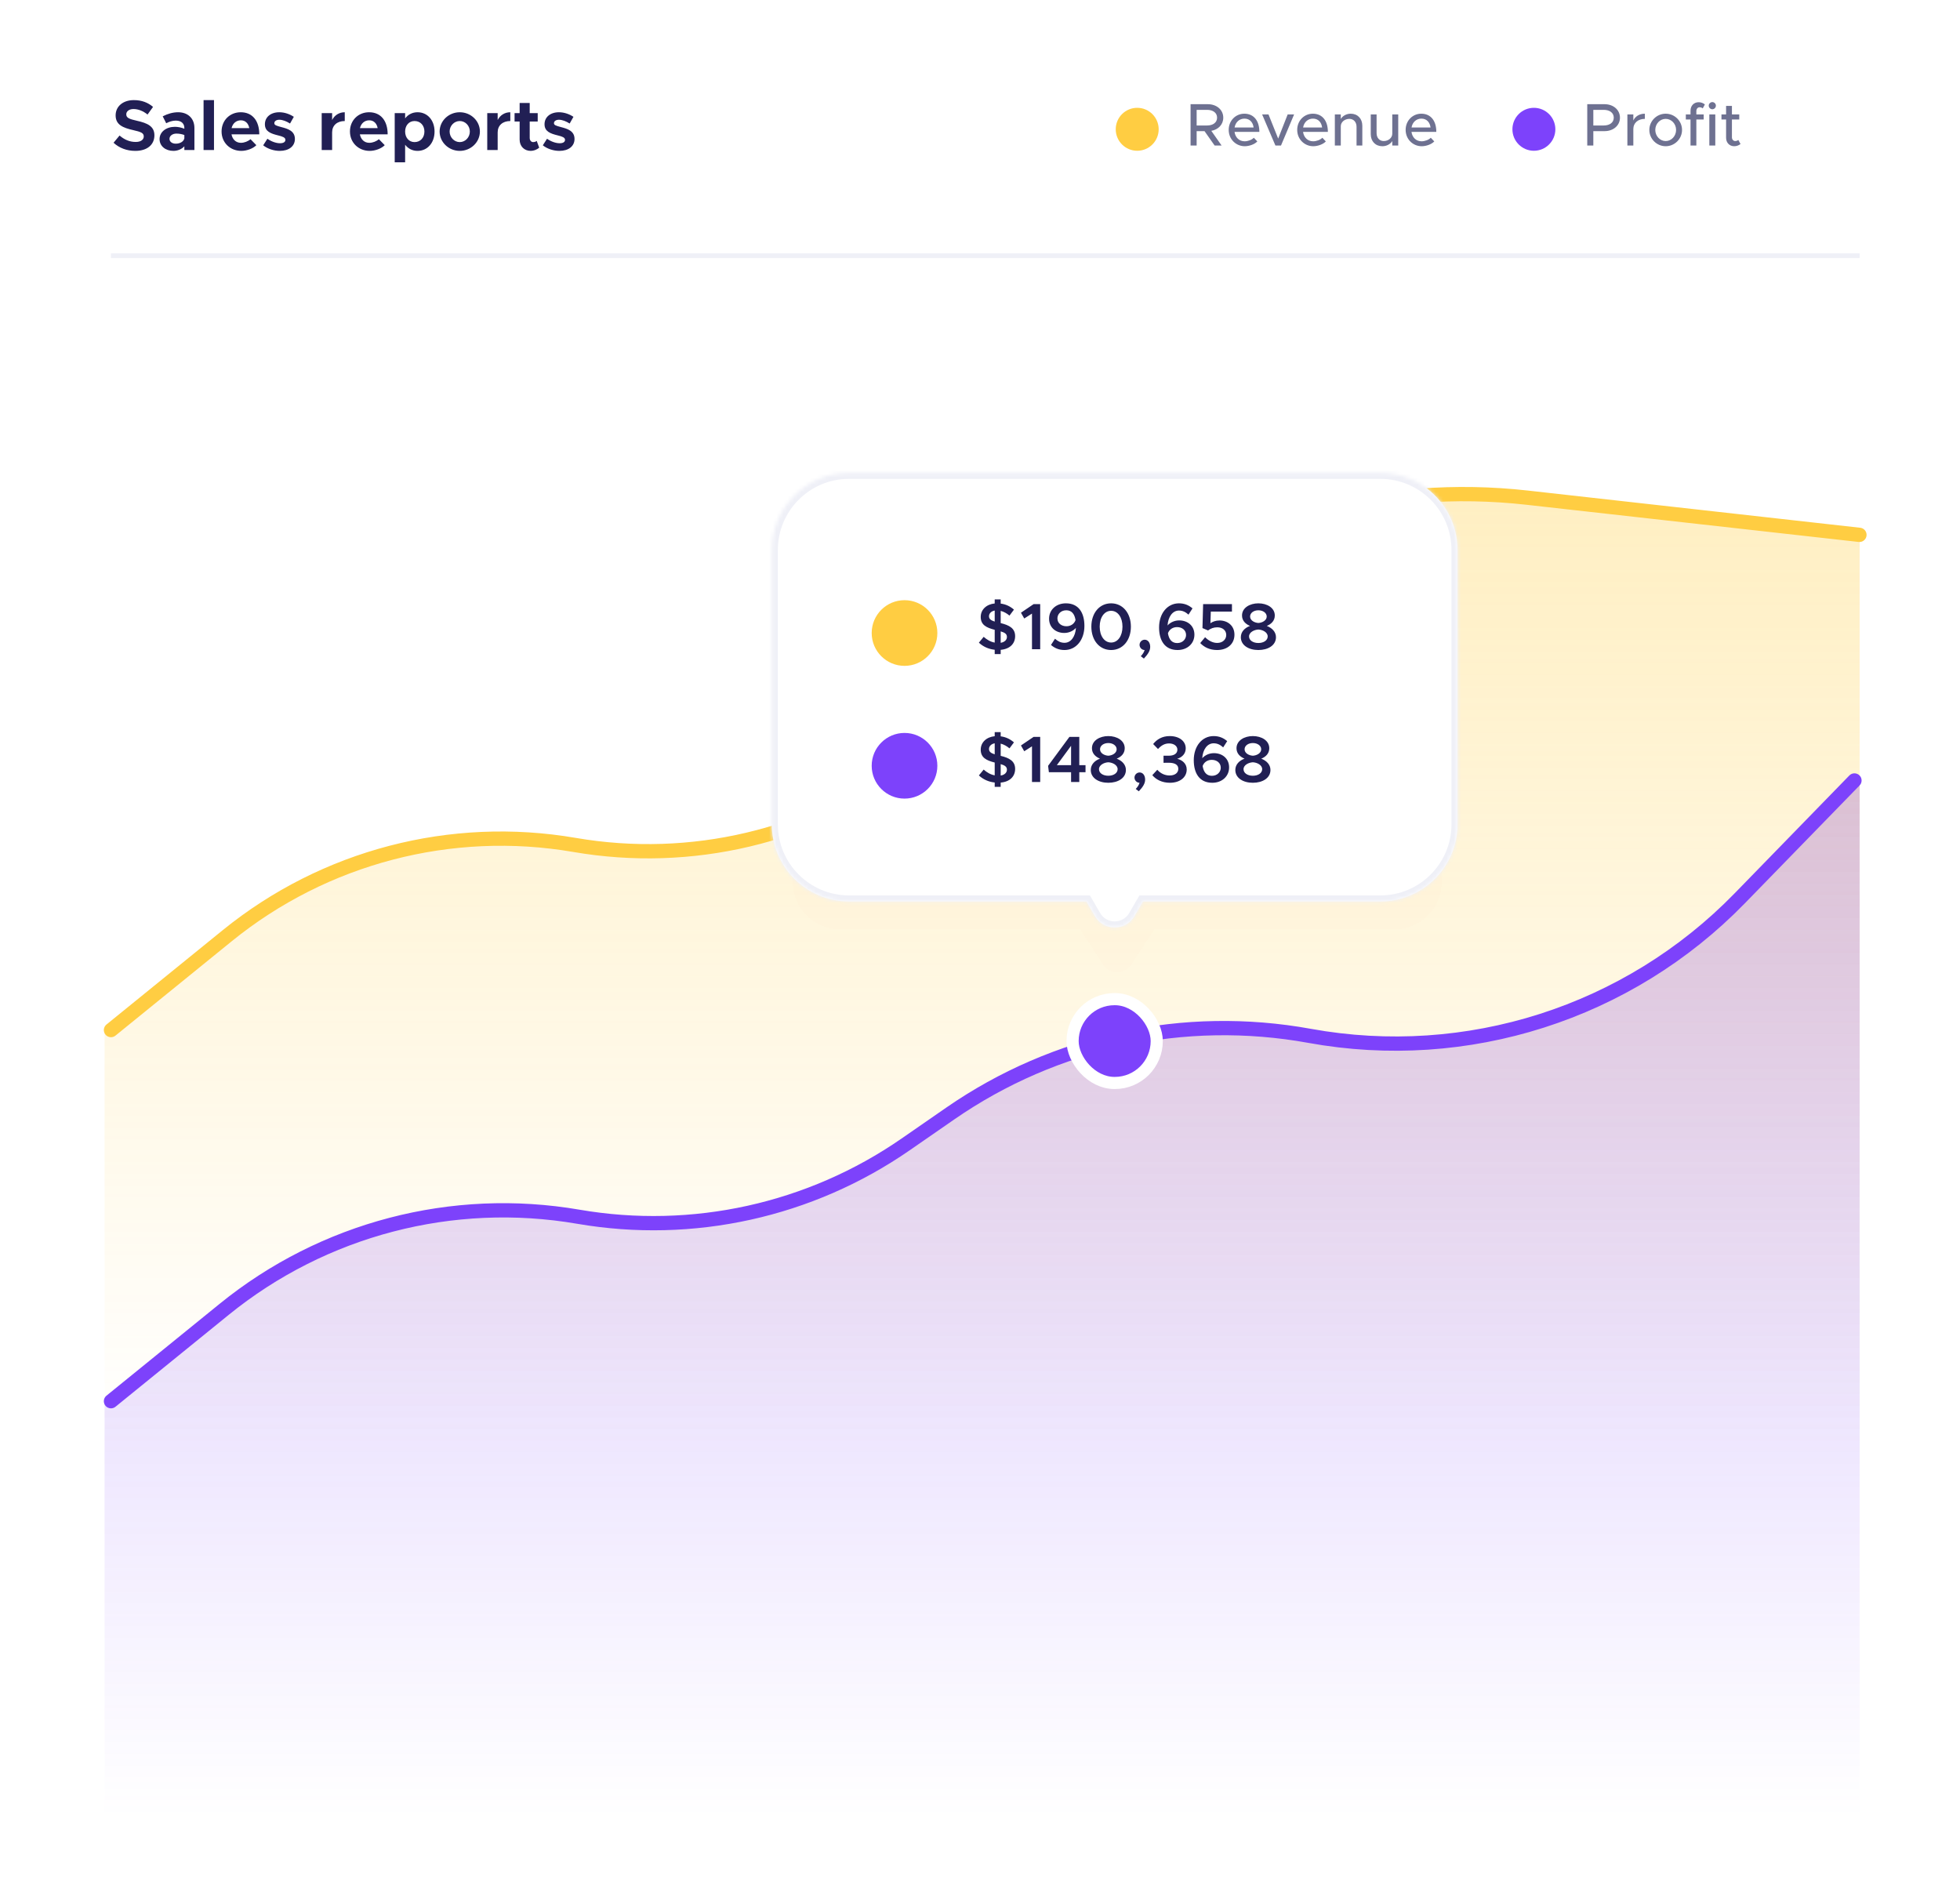 <svg width="544" height="525" viewBox="0 0 544 525" fill="none" xmlns="http://www.w3.org/2000/svg">
<rect width="544" height="525" fill="white"/>
<path d="M0.979 0.111H543.977V524.111H0.979V0.111Z" fill="white"/>
<line x1="30.805" y1="70.968" x2="516.141" y2="70.968" stroke="#EFF0F7" stroke-width="1.321"/>
<circle cx="315.633" cy="35.881" r="5.959" fill="#FFCD42"/>
<path d="M339.521 32.656C339.521 30.47 337.669 28.918 335.266 28.918H330.444V40.381H332.129V36.393H334.315L337.118 40.381H339.054L336.2 36.31C338.136 35.976 339.521 34.558 339.521 32.656ZM332.129 30.486H335.016C336.668 30.486 337.802 31.304 337.802 32.656C337.802 34.007 336.668 34.825 335.016 34.825H332.129V30.486ZM345.449 39.213C343.914 39.213 342.846 38.112 342.646 36.593H349.537C349.537 33.523 348.002 31.554 345.366 31.554C342.98 31.554 341.028 33.456 341.028 36.043C341.028 38.696 343.097 40.581 345.483 40.581C346.701 40.581 348.219 40.064 348.97 39.246L348.002 38.228C347.468 38.796 346.384 39.213 345.449 39.213ZM345.399 32.922C346.901 32.922 347.769 33.99 347.935 35.375H342.663C342.913 33.89 344.014 32.922 345.399 32.922ZM353.991 40.381H355.543L359.18 31.755H357.395L354.759 38.462L352.072 31.755H350.304L353.991 40.381ZM364.465 39.213C362.93 39.213 361.862 38.112 361.662 36.593H368.553C368.553 33.523 367.018 31.554 364.381 31.554C361.995 31.554 360.043 33.456 360.043 36.043C360.043 38.696 362.112 40.581 364.498 40.581C365.716 40.581 367.234 40.064 367.985 39.246L367.018 38.228C366.484 38.796 365.399 39.213 364.465 39.213ZM364.415 32.922C365.916 32.922 366.784 33.99 366.951 35.375H361.678C361.929 33.89 363.03 32.922 364.415 32.922ZM374.892 31.554C373.707 31.554 372.639 32.155 372.139 33.023V31.755H370.487V40.381H372.139V35.025C372.139 33.89 373.207 32.989 374.525 32.989C375.693 32.989 376.51 33.874 376.51 35.175V40.381H378.112V34.891C378.112 32.906 376.794 31.554 374.892 31.554ZM386.428 31.755V37.111C386.428 38.245 385.377 39.146 384.059 39.146C382.891 39.146 382.073 38.262 382.073 36.96V31.755H380.455V37.244C380.455 39.23 381.773 40.581 383.675 40.581C384.86 40.581 385.911 39.997 386.428 39.146V40.381H388.08V31.755H386.428ZM394.56 39.213C393.025 39.213 391.957 38.112 391.757 36.593H398.648C398.648 33.523 397.113 31.554 394.477 31.554C392.091 31.554 390.138 33.456 390.138 36.043C390.138 38.696 392.207 40.581 394.593 40.581C395.811 40.581 397.33 40.064 398.081 39.246L397.113 38.228C396.579 38.796 395.494 39.213 394.56 39.213ZM394.51 32.922C396.012 32.922 396.879 33.99 397.046 35.375H391.774C392.024 33.89 393.125 32.922 394.51 32.922Z" fill="#6E7191"/>
<circle cx="425.732" cy="35.881" r="5.959" fill="#7D42FB"/>
<path d="M440.544 40.381H442.229V36.393H445.366C447.768 36.393 449.62 34.841 449.62 32.656C449.62 30.47 447.768 28.918 445.366 28.918H440.544V40.381ZM442.229 34.825V30.486H445.115C446.767 30.486 447.902 31.304 447.902 32.656C447.902 34.007 446.767 34.825 445.115 34.825H442.229ZM453.333 33.44V31.755H451.681V40.381H453.333V35.792C453.333 34.124 454.634 32.989 456.536 32.989V31.554C455.034 31.554 453.866 32.288 453.333 33.44ZM462.313 40.581C464.799 40.581 466.851 38.545 466.851 36.059C466.851 33.573 464.799 31.554 462.313 31.554C459.827 31.554 457.775 33.573 457.775 36.059C457.775 38.545 459.827 40.581 462.313 40.581ZM462.313 39.146C460.728 39.146 459.426 37.761 459.426 36.059C459.426 34.358 460.728 32.989 462.313 32.989C463.898 32.989 465.2 34.358 465.2 36.059C465.2 37.761 463.898 39.146 462.313 39.146ZM470.824 30.803C470.824 30.203 471.224 29.769 471.708 29.769C472.075 29.769 472.409 29.902 472.592 30.086L473.193 28.985C472.726 28.601 472.092 28.367 471.474 28.367C470.14 28.367 469.205 29.335 469.205 30.72V31.755H467.904V33.156H469.205V40.381H470.824V33.156H472.859V31.755H470.824V30.803ZM475.262 30.32C475.812 30.32 476.246 29.852 476.246 29.319C476.246 28.801 475.812 28.334 475.262 28.334C474.711 28.334 474.261 28.801 474.261 29.319C474.261 29.852 474.711 30.32 475.262 30.32ZM474.427 40.381H476.079V31.755H474.427V40.381ZM482.465 38.829C482.299 39.013 481.965 39.146 481.598 39.146C481.114 39.146 480.697 38.712 480.697 38.112V33.156H482.732V31.755H480.697V29.385H479.078V31.755H477.794V33.156H479.078V38.228C479.078 39.613 480.013 40.581 481.347 40.581C481.965 40.581 482.616 40.347 483.083 39.964L482.465 38.829Z" fill="#6E7191"/>
<path d="M37.563 41.873C40.873 41.873 42.855 40.148 42.855 37.552C42.855 35.035 40.912 34.163 37.979 33.509C35.878 33.033 35.046 32.716 35.046 31.725C35.046 30.913 35.819 30.259 37.048 30.259C38.356 30.259 39.723 30.794 40.952 31.785L42.478 29.664C41.071 28.475 39.367 27.781 37.147 27.781C34.154 27.781 32.093 29.506 32.093 32.023C32.093 34.658 34.154 35.471 37.028 36.125C39.109 36.601 39.902 36.898 39.902 37.869C39.902 38.721 39.148 39.395 37.662 39.395C35.938 39.395 34.471 38.721 33.183 37.611L31.518 39.613C33.104 41.08 35.185 41.873 37.563 41.873ZM49.441 31.151C48.014 31.151 46.607 31.547 45.16 32.28L46.132 34.203C46.944 33.786 47.836 33.469 48.787 33.469C50.472 33.469 51.166 34.421 51.166 35.511V35.729C50.294 35.372 49.362 35.194 48.53 35.194C46.171 35.194 44.288 36.581 44.288 38.602C44.288 40.565 45.953 41.873 48.133 41.873C49.263 41.873 50.432 41.417 51.166 40.604V41.635H53.96V35.511C53.96 32.835 52.117 31.151 49.441 31.151ZM48.787 39.871C47.796 39.871 47.043 39.356 47.043 38.523C47.043 37.691 47.895 37.076 48.946 37.076C49.739 37.076 50.511 37.215 51.166 37.473V38.404C50.947 39.356 49.897 39.871 48.787 39.871ZM56.501 41.635H59.395V27.781H56.501V41.635ZM66.869 39.633C65.462 39.633 64.511 38.662 64.253 37.275H71.963C71.963 33.469 70.02 31.151 66.81 31.151C63.817 31.151 61.498 33.39 61.498 36.482C61.498 39.633 63.916 41.873 66.968 41.873C68.474 41.873 70.238 41.238 71.15 40.287L69.525 38.622C68.871 39.217 67.82 39.633 66.869 39.633ZM66.849 33.39C68.138 33.39 68.95 34.282 69.188 35.55H64.273C64.59 34.242 65.561 33.39 66.849 33.39ZM77.666 41.873C80.183 41.873 81.848 40.584 81.848 38.563C81.848 36.323 79.866 35.729 78.102 35.273C76.715 34.896 76.14 34.738 76.14 34.183C76.14 33.608 76.734 33.231 77.527 33.231C78.459 33.231 79.569 33.687 80.5 34.282L81.55 32.419C80.421 31.666 78.974 31.151 77.527 31.151C75.089 31.151 73.524 32.538 73.524 34.48C73.524 36.502 75.149 37.076 77.25 37.592C78.379 37.869 79.212 38.147 79.212 38.801C79.212 39.395 78.697 39.752 77.725 39.752C76.615 39.752 75.268 39.257 74.217 38.503L73.048 40.327C74.277 41.318 76.021 41.873 77.666 41.873ZM92.181 33.311V31.388H89.287V41.635H92.181V36.739C92.181 34.817 93.549 33.588 95.689 33.588V31.151C94.123 31.151 92.855 31.983 92.181 33.311ZM102.501 39.633C101.093 39.633 100.142 38.662 99.884 37.275H107.594C107.594 33.469 105.652 31.151 102.441 31.151C99.448 31.151 97.13 33.39 97.13 36.482C97.13 39.633 99.547 41.873 102.6 41.873C104.106 41.873 105.87 41.238 106.781 40.287L105.156 38.622C104.502 39.217 103.452 39.633 102.501 39.633ZM102.481 33.39C103.769 33.39 104.581 34.282 104.819 35.55H99.904C100.221 34.242 101.192 33.39 102.481 33.39ZM115.894 31.151C114.447 31.151 113.258 31.785 112.445 32.855V31.388H109.552V45.044H112.445V40.168C113.258 41.238 114.447 41.873 115.894 41.873C118.629 41.873 120.61 39.653 120.61 36.502C120.61 33.37 118.629 31.151 115.894 31.151ZM115.061 39.435C113.535 39.435 112.445 38.226 112.445 36.502C112.445 34.797 113.535 33.588 115.061 33.588C116.667 33.588 117.796 34.797 117.796 36.502C117.796 38.226 116.667 39.435 115.061 39.435ZM127.607 41.873C130.679 41.873 133.196 39.455 133.196 36.502C133.196 33.549 130.679 31.151 127.607 31.151C124.535 31.151 122.018 33.549 122.018 36.502C122.018 39.455 124.535 41.873 127.607 41.873ZM127.607 39.435C126.061 39.435 124.793 38.107 124.793 36.502C124.793 34.896 126.061 33.588 127.607 33.588C129.153 33.588 130.402 34.896 130.402 36.502C130.402 38.107 129.153 39.435 127.607 39.435ZM138.128 33.311V31.388H135.235V41.635H138.128V36.739C138.128 34.817 139.496 33.588 141.636 33.588V31.151C140.071 31.151 138.802 31.983 138.128 33.311ZM148.963 39.098C148.765 39.296 148.369 39.435 147.972 39.435C147.437 39.435 147.021 38.959 147.021 38.285V33.727H149.241V31.388H147.021V28.574H144.226V31.388H142.819V33.727H144.226V38.741C144.226 40.584 145.495 41.873 147.318 41.873C148.131 41.873 149.062 41.516 149.657 40.981L148.963 39.098ZM155.277 41.873C157.794 41.873 159.459 40.584 159.459 38.563C159.459 36.323 157.477 35.729 155.713 35.273C154.326 34.896 153.751 34.738 153.751 34.183C153.751 33.608 154.346 33.231 155.138 33.231C156.07 33.231 157.18 33.687 158.111 34.282L159.162 32.419C158.032 31.666 156.585 31.151 155.138 31.151C152.701 31.151 151.135 32.538 151.135 34.48C151.135 36.502 152.76 37.076 154.861 37.592C155.99 37.869 156.823 38.147 156.823 38.801C156.823 39.395 156.308 39.752 155.336 39.752C154.227 39.752 152.879 39.257 151.829 38.503L150.659 40.327C151.888 41.318 153.632 41.873 155.277 41.873Z" fill="#211F54"/>
<path d="M62.169 362.943L29.021 389.491V505.08L516.14 504.141V216.073L482.995 249.736C451.926 281.291 407.258 295.434 363.689 287.51C328.773 281.16 292.765 288.938 263.583 309.135L251.529 317.477C224.935 335.883 192.182 343.12 160.309 337.632C125.481 331.636 89.753 340.85 62.169 362.943Z" fill="url(#paint0_linear_2976_38248)" fill-opacity="0.4"/>
<path d="M62.881 259.372L29.021 286.491V402.079L516.14 401.14V147.949L423.484 138.211C384.434 134.107 345.251 144.638 313.521 167.766L251.552 212.934C225.014 232.277 191.773 240.049 159.41 234.477C125.153 228.579 90.012 237.642 62.881 259.372Z" fill="url(#paint1_linear_2976_38248)" fill-opacity="0.4"/>
<path d="M30.805 388.861L62.219 363.366C89.751 341.021 125.591 331.655 160.534 337.671V337.671C192.264 343.134 224.87 335.93 251.344 317.607L263.758 309.015C292.828 288.895 328.7 281.146 363.483 287.472V287.472C407.147 295.413 451.9 281.105 482.859 249.307L514.705 216.597" stroke="#7D42FB" stroke-width="3.964" stroke-linecap="round"/>
<path d="M30.805 285.861L63.06 259.683C90.057 237.772 125.202 228.587 159.468 234.487V234.487C191.779 240.05 224.961 232.211 251.367 212.776L312.226 167.983C344.35 144.34 384.205 133.673 423.844 138.11L516.087 148.433" stroke="#FFCD42" stroke-width="3.964" stroke-linecap="round"/>
<rect x="297.698" y="277.282" width="23.357" height="23.267" rx="11.634" fill="#7D42FB" stroke="white" stroke-width="3.369"/>
<g filter="url(#filter0_d_2976_38248)">
<path fill-rule="evenodd" clip-rule="evenodd" d="M233.081 139.607C225.891 139.607 220.062 145.436 220.062 152.626V231.4C220.062 238.59 225.891 244.419 233.081 244.419H299.791L306.181 254.243C308.021 257.072 312.163 257.072 314.003 254.243L320.393 244.419H387.104C394.294 244.419 400.123 238.59 400.123 231.4V152.626C400.123 145.436 394.294 139.607 387.104 139.607H233.081Z" fill="#FF0000" fill-opacity="0.01" shape-rendering="crispEdges"/>
</g>
<mask id="path-14-inside-1_2976_38248" fill="white">
<path fill-rule="evenodd" clip-rule="evenodd" d="M235.649 131.21C223.807 131.21 214.207 140.81 214.207 152.652V228.738C214.207 240.58 223.807 250.18 235.649 250.18H301.538L303.885 254.227C306.331 258.446 312.424 258.446 314.871 254.227L317.218 250.18H383.103C394.945 250.18 404.545 240.58 404.545 228.738V152.652C404.545 140.81 394.945 131.21 383.103 131.21H235.649Z"/>
</mask>
<path fill-rule="evenodd" clip-rule="evenodd" d="M235.649 131.21C223.807 131.21 214.207 140.81 214.207 152.652V228.738C214.207 240.58 223.807 250.18 235.649 250.18H301.538L303.885 254.227C306.331 258.446 312.424 258.446 314.871 254.227L317.218 250.18H383.103C394.945 250.18 404.545 240.58 404.545 228.738V152.652C404.545 140.81 394.945 131.21 383.103 131.21H235.649Z" fill="white"/>
<path d="M301.538 250.18L302.995 249.335L302.508 248.496H301.538V250.18ZM303.885 254.227L305.342 253.382L305.342 253.382L303.885 254.227ZM314.871 254.227L313.414 253.382L313.414 253.382L314.871 254.227ZM317.218 250.18V248.496H316.247L315.761 249.335L317.218 250.18ZM215.891 152.652C215.891 141.74 224.737 132.894 235.649 132.894V129.526C222.877 129.526 212.523 139.88 212.523 152.652H215.891ZM215.891 228.738V152.652H212.523V228.738H215.891ZM235.649 248.496C224.737 248.496 215.891 239.65 215.891 228.738H212.523C212.523 241.51 222.877 251.864 235.649 251.864V248.496ZM301.538 248.496H235.649V251.864H301.538V248.496ZM305.342 253.382L302.995 249.335L300.081 251.025L302.428 255.072L305.342 253.382ZM313.414 253.382C311.616 256.482 307.14 256.482 305.342 253.382L302.428 255.072C305.523 260.41 313.232 260.41 316.328 255.072L313.414 253.382ZM315.761 249.335L313.414 253.382L316.328 255.072L318.675 251.025L315.761 249.335ZM383.103 248.496H317.218V251.864H383.103V248.496ZM402.86 228.738C402.86 239.65 394.015 248.496 383.103 248.496V251.864C395.875 251.864 406.229 241.51 406.229 228.738H402.86ZM402.86 152.652V228.738H406.229V152.652H402.86ZM383.103 132.894C394.015 132.894 402.86 141.74 402.86 152.652H406.229C406.229 139.88 395.875 129.526 383.103 129.526V132.894ZM235.649 132.894H383.103V129.526H235.649V132.894Z" fill="#EFF0F7" mask="url(#path-14-inside-1_2976_38248)"/>
<circle cx="251.052" cy="175.675" r="7.58" fill="#FF4267"/>
<circle cx="251.051" cy="175.676" r="9.113" fill="#FFCD42"/>
<path d="M281.751 176.549C281.751 174.38 280.147 173.505 277.741 172.922V169.532C278.598 169.751 279.436 170.206 280.183 170.844L281.423 169.186C280.42 168.311 279.217 167.691 277.741 167.509V166.342H276.082V167.472C273.786 167.691 272.2 169.186 272.2 171.209C272.2 173.414 273.768 174.198 276.082 174.781V178.335C274.916 178.117 273.914 177.533 273.02 176.731L271.69 178.354C272.856 179.447 274.351 180.14 276.082 180.322V181.525H277.741V180.34C280.311 180.122 281.751 178.609 281.751 176.549ZM274.497 171.008C274.497 170.261 275.116 169.605 276.082 169.441V172.503C275.007 172.157 274.497 171.774 274.497 171.008ZM277.741 178.39V175.219C278.926 175.565 279.473 175.966 279.473 176.768C279.473 177.533 278.871 178.208 277.741 178.39ZM286.429 180.176H288.708V167.655H286.885L283.367 170.042L284.279 171.646L286.429 170.279V180.176ZM295.839 167.436C293.141 167.436 291.173 169.222 291.173 171.701C291.173 174.198 293.087 175.656 295.383 175.656C296.659 175.656 297.844 175.128 298.627 174.253C298.463 176.695 297.224 178.39 295.456 178.39C294.362 178.39 293.579 177.934 292.813 177.26L291.701 178.992C292.704 179.848 293.889 180.395 295.456 180.395C298.7 180.395 300.979 177.57 300.979 173.706C300.979 170.097 299.411 167.436 295.839 167.436ZM295.985 173.797C294.618 173.797 293.488 172.977 293.488 171.61C293.488 170.462 294.417 169.368 295.948 169.368C297.461 169.368 298.245 170.407 298.518 172.084C298.154 173.123 297.206 173.797 295.985 173.797ZM308.392 180.395C311.6 180.395 313.878 177.716 313.878 173.906C313.878 170.115 311.6 167.436 308.392 167.436C305.166 167.436 302.906 170.115 302.906 173.906C302.906 177.716 305.166 180.395 308.392 180.395ZM308.392 178.317C306.533 178.317 305.221 176.495 305.221 173.906C305.221 171.318 306.533 169.514 308.392 169.514C310.251 169.514 311.545 171.318 311.545 173.906C311.545 176.495 310.251 178.317 308.392 178.317ZM317.488 182.764C318.727 181.452 319.238 180.504 319.238 179.52C319.238 178.372 318.636 177.533 317.707 177.533C316.923 177.533 316.285 178.19 316.285 178.955C316.285 179.739 316.923 180.395 317.689 180.395C317.524 180.978 317.16 181.561 316.631 182.108L317.488 182.764ZM327.298 172.175C326.022 172.175 324.838 172.703 324.054 173.578C324.218 171.136 325.457 169.441 327.225 169.441C328.319 169.441 329.103 169.897 329.868 170.571L330.98 168.839C329.978 167.983 328.793 167.436 327.225 167.436C323.981 167.436 321.703 170.261 321.703 174.125C321.703 177.734 323.27 180.395 326.843 180.395C329.54 180.395 331.509 178.609 331.509 176.13C331.509 173.633 329.595 172.175 327.298 172.175ZM326.733 178.463C325.22 178.463 324.437 177.424 324.163 175.747C324.528 174.708 325.476 174.034 326.697 174.034C328.064 174.034 329.194 174.854 329.194 176.221C329.194 177.369 328.264 178.463 326.733 178.463ZM337.81 180.395C340.672 180.395 342.622 178.718 342.622 176.13C342.622 173.615 340.708 172.193 338.485 172.193C337.409 172.193 336.589 172.521 335.951 172.959L336.06 169.733H341.929V167.655H333.928L333.746 174.307L335.295 174.964C336.006 174.417 336.862 174.089 337.847 174.089C339.341 174.089 340.344 174.945 340.344 176.221C340.344 177.442 339.359 178.427 337.847 178.427C336.589 178.427 335.423 177.789 334.475 176.841L333.126 178.463C334.238 179.629 335.769 180.395 337.81 180.395ZM349.262 180.395C351.959 180.395 354.147 179.083 354.147 176.841C354.147 175.365 353.071 174.271 351.595 173.706C352.853 173.196 353.819 172.266 353.819 170.808C353.819 168.694 351.686 167.436 349.262 167.436C346.911 167.436 344.724 168.657 344.724 170.808C344.724 172.23 345.653 173.159 346.947 173.706C345.489 174.234 344.395 175.328 344.395 176.841C344.395 179.064 346.546 180.395 349.262 180.395ZM349.262 172.886C348.223 172.831 346.965 172.211 346.965 171.1C346.965 170.115 347.95 169.368 349.262 169.368C350.574 169.368 351.577 170.115 351.577 171.1C351.577 172.193 350.337 172.831 349.262 172.886ZM349.262 178.445C347.786 178.445 346.674 177.716 346.674 176.622C346.674 175.456 348.114 174.763 349.262 174.708C350.428 174.763 351.85 175.456 351.85 176.622C351.85 177.716 350.72 178.445 349.262 178.445Z" fill="#211F54"/>
<circle cx="251.05" cy="212.516" r="7.703" fill="#563AFF"/>
<circle cx="251.051" cy="212.517" r="9.113" fill="#7D42FB"/>
<path d="M281.751 213.39C281.751 211.221 280.147 210.346 277.741 209.762V206.372C278.598 206.591 279.436 207.047 280.183 207.685L281.423 206.026C280.42 205.151 279.217 204.532 277.741 204.349V203.183H276.082V204.313C273.786 204.532 272.2 206.026 272.2 208.049C272.2 210.255 273.768 211.038 276.082 211.622V215.176C274.916 214.957 273.914 214.374 273.02 213.572L271.69 215.194C272.856 216.288 274.351 216.98 276.082 217.162V218.365H277.741V217.181C280.311 216.962 281.751 215.449 281.751 213.39ZM274.497 207.849C274.497 207.101 275.116 206.445 276.082 206.281V209.343C275.007 208.997 274.497 208.614 274.497 207.849ZM277.741 215.23V212.059C278.926 212.405 279.473 212.806 279.473 213.608C279.473 214.374 278.871 215.048 277.741 215.23ZM286.429 217.017H288.708V204.495H286.885L283.367 206.883L284.279 208.487L286.429 207.12V217.017ZM297.279 217.017H299.557V214.301H301.288V212.351H299.557V204.495H296.823L290.899 212.533L291.118 214.301H297.279V217.017ZM293.324 212.351L297.279 206.974V212.351H293.324ZM307.612 217.235C310.309 217.235 312.496 215.923 312.496 213.681C312.496 212.205 311.421 211.111 309.945 210.546C311.202 210.036 312.168 209.106 312.168 207.648C312.168 205.534 310.036 204.276 307.612 204.276C305.261 204.276 303.073 205.498 303.073 207.648C303.073 209.07 304.003 209.999 305.297 210.546C303.839 211.075 302.745 212.168 302.745 213.681C302.745 215.905 304.896 217.235 307.612 217.235ZM307.612 209.726C306.573 209.671 305.315 209.052 305.315 207.94C305.315 206.956 306.299 206.208 307.612 206.208C308.924 206.208 309.926 206.956 309.926 207.94C309.926 209.033 308.687 209.671 307.612 209.726ZM307.612 215.285C306.135 215.285 305.024 214.556 305.024 213.462C305.024 212.296 306.463 211.603 307.612 211.549C308.778 211.603 310.2 212.296 310.2 213.462C310.2 214.556 309.07 215.285 307.612 215.285ZM316.082 219.605C317.321 218.292 317.832 217.345 317.832 216.36C317.832 215.212 317.23 214.374 316.301 214.374C315.517 214.374 314.879 215.03 314.879 215.795C314.879 216.579 315.517 217.235 316.282 217.235C316.118 217.819 315.754 218.402 315.225 218.949L316.082 219.605ZM324.707 217.235C327.514 217.235 329.373 215.704 329.373 213.554C329.373 211.859 328.061 210.893 326.731 210.583C328.061 210.182 329.1 209.197 329.1 207.685C329.1 205.698 327.332 204.276 324.653 204.276C322.52 204.276 321.062 205.224 320.06 206.482L321.408 207.867C322.265 206.919 323.213 206.318 324.47 206.318C325.819 206.318 326.785 207.029 326.785 208.049C326.785 209.143 325.819 209.744 324.343 209.726H322.939V211.694L324.343 211.676C326.129 211.676 327.04 212.26 327.04 213.371C327.04 214.465 326.129 215.212 324.616 215.212C323.268 215.212 322.065 214.611 321.208 213.626L319.823 215.121C320.843 216.342 322.502 217.235 324.707 217.235ZM336.928 209.015C335.652 209.015 334.467 209.544 333.683 210.419C333.847 207.976 335.087 206.281 336.855 206.281C337.948 206.281 338.732 206.737 339.498 207.411L340.609 205.68C339.607 204.823 338.422 204.276 336.855 204.276C333.61 204.276 331.332 207.101 331.332 210.965C331.332 214.574 332.9 217.235 336.472 217.235C339.169 217.235 341.138 215.449 341.138 212.97C341.138 210.473 339.224 209.015 336.928 209.015ZM336.363 215.303C334.85 215.303 334.066 214.264 333.793 212.588C334.157 211.549 335.105 210.874 336.326 210.874C337.693 210.874 338.823 211.694 338.823 213.061C338.823 214.21 337.894 215.303 336.363 215.303ZM347.731 217.235C350.429 217.235 352.616 215.923 352.616 213.681C352.616 212.205 351.54 211.111 350.064 210.546C351.322 210.036 352.288 209.106 352.288 207.648C352.288 205.534 350.155 204.276 347.731 204.276C345.38 204.276 343.193 205.498 343.193 207.648C343.193 209.07 344.122 209.999 345.416 210.546C343.958 211.075 342.865 212.168 342.865 213.681C342.865 215.905 345.015 217.235 347.731 217.235ZM347.731 209.726C346.692 209.671 345.435 209.052 345.435 207.94C345.435 206.956 346.419 206.208 347.731 206.208C349.043 206.208 350.046 206.956 350.046 207.94C350.046 209.033 348.807 209.671 347.731 209.726ZM347.731 215.285C346.255 215.285 345.143 214.556 345.143 213.462C345.143 212.296 346.583 211.603 347.731 211.549C348.898 211.603 350.319 212.296 350.319 213.462C350.319 214.556 349.189 215.285 347.731 215.285Z" fill="#211F54"/>
<defs>
<filter id="filter0_d_2976_38248" x="183.006" y="116.026" width="254.173" height="190.871" filterUnits="userSpaceOnUse" color-interpolation-filters="sRGB">
<feFlood flood-opacity="0" result="BackgroundImageFix"/>
<feColorMatrix in="SourceAlpha" type="matrix" values="0 0 0 0 0 0 0 0 0 0 0 0 0 0 0 0 0 0 127 0" result="hardAlpha"/>
<feOffset dy="13.475"/>
<feGaussianBlur stdDeviation="18.528"/>
<feComposite in2="hardAlpha" operator="out"/>
<feColorMatrix type="matrix" values="0 0 0 0 0.128 0 0 0 0 0.123 0 0 0 0 0.329 0 0 0 0.06 0"/>
<feBlend mode="normal" in2="BackgroundImageFix" result="effect1_dropShadow_2976_38248"/>
<feBlend mode="normal" in="SourceGraphic" in2="effect1_dropShadow_2976_38248" result="shape"/>
</filter>
<linearGradient id="paint0_linear_2976_38248" x1="272.473" y1="175.884" x2="272.473" y2="504.457" gradientUnits="userSpaceOnUse">
<stop stop-color="#7D42FB"/>
<stop offset="1" stop-color="#7D42FB" stop-opacity="0"/>
</linearGradient>
<linearGradient id="paint1_linear_2976_38248" x1="272.473" y1="72.883" x2="272.473" y2="401.457" gradientUnits="userSpaceOnUse">
<stop stop-color="#FFCD42"/>
<stop offset="1" stop-color="#FFCD42" stop-opacity="0"/>
</linearGradient>
</defs>
</svg>
